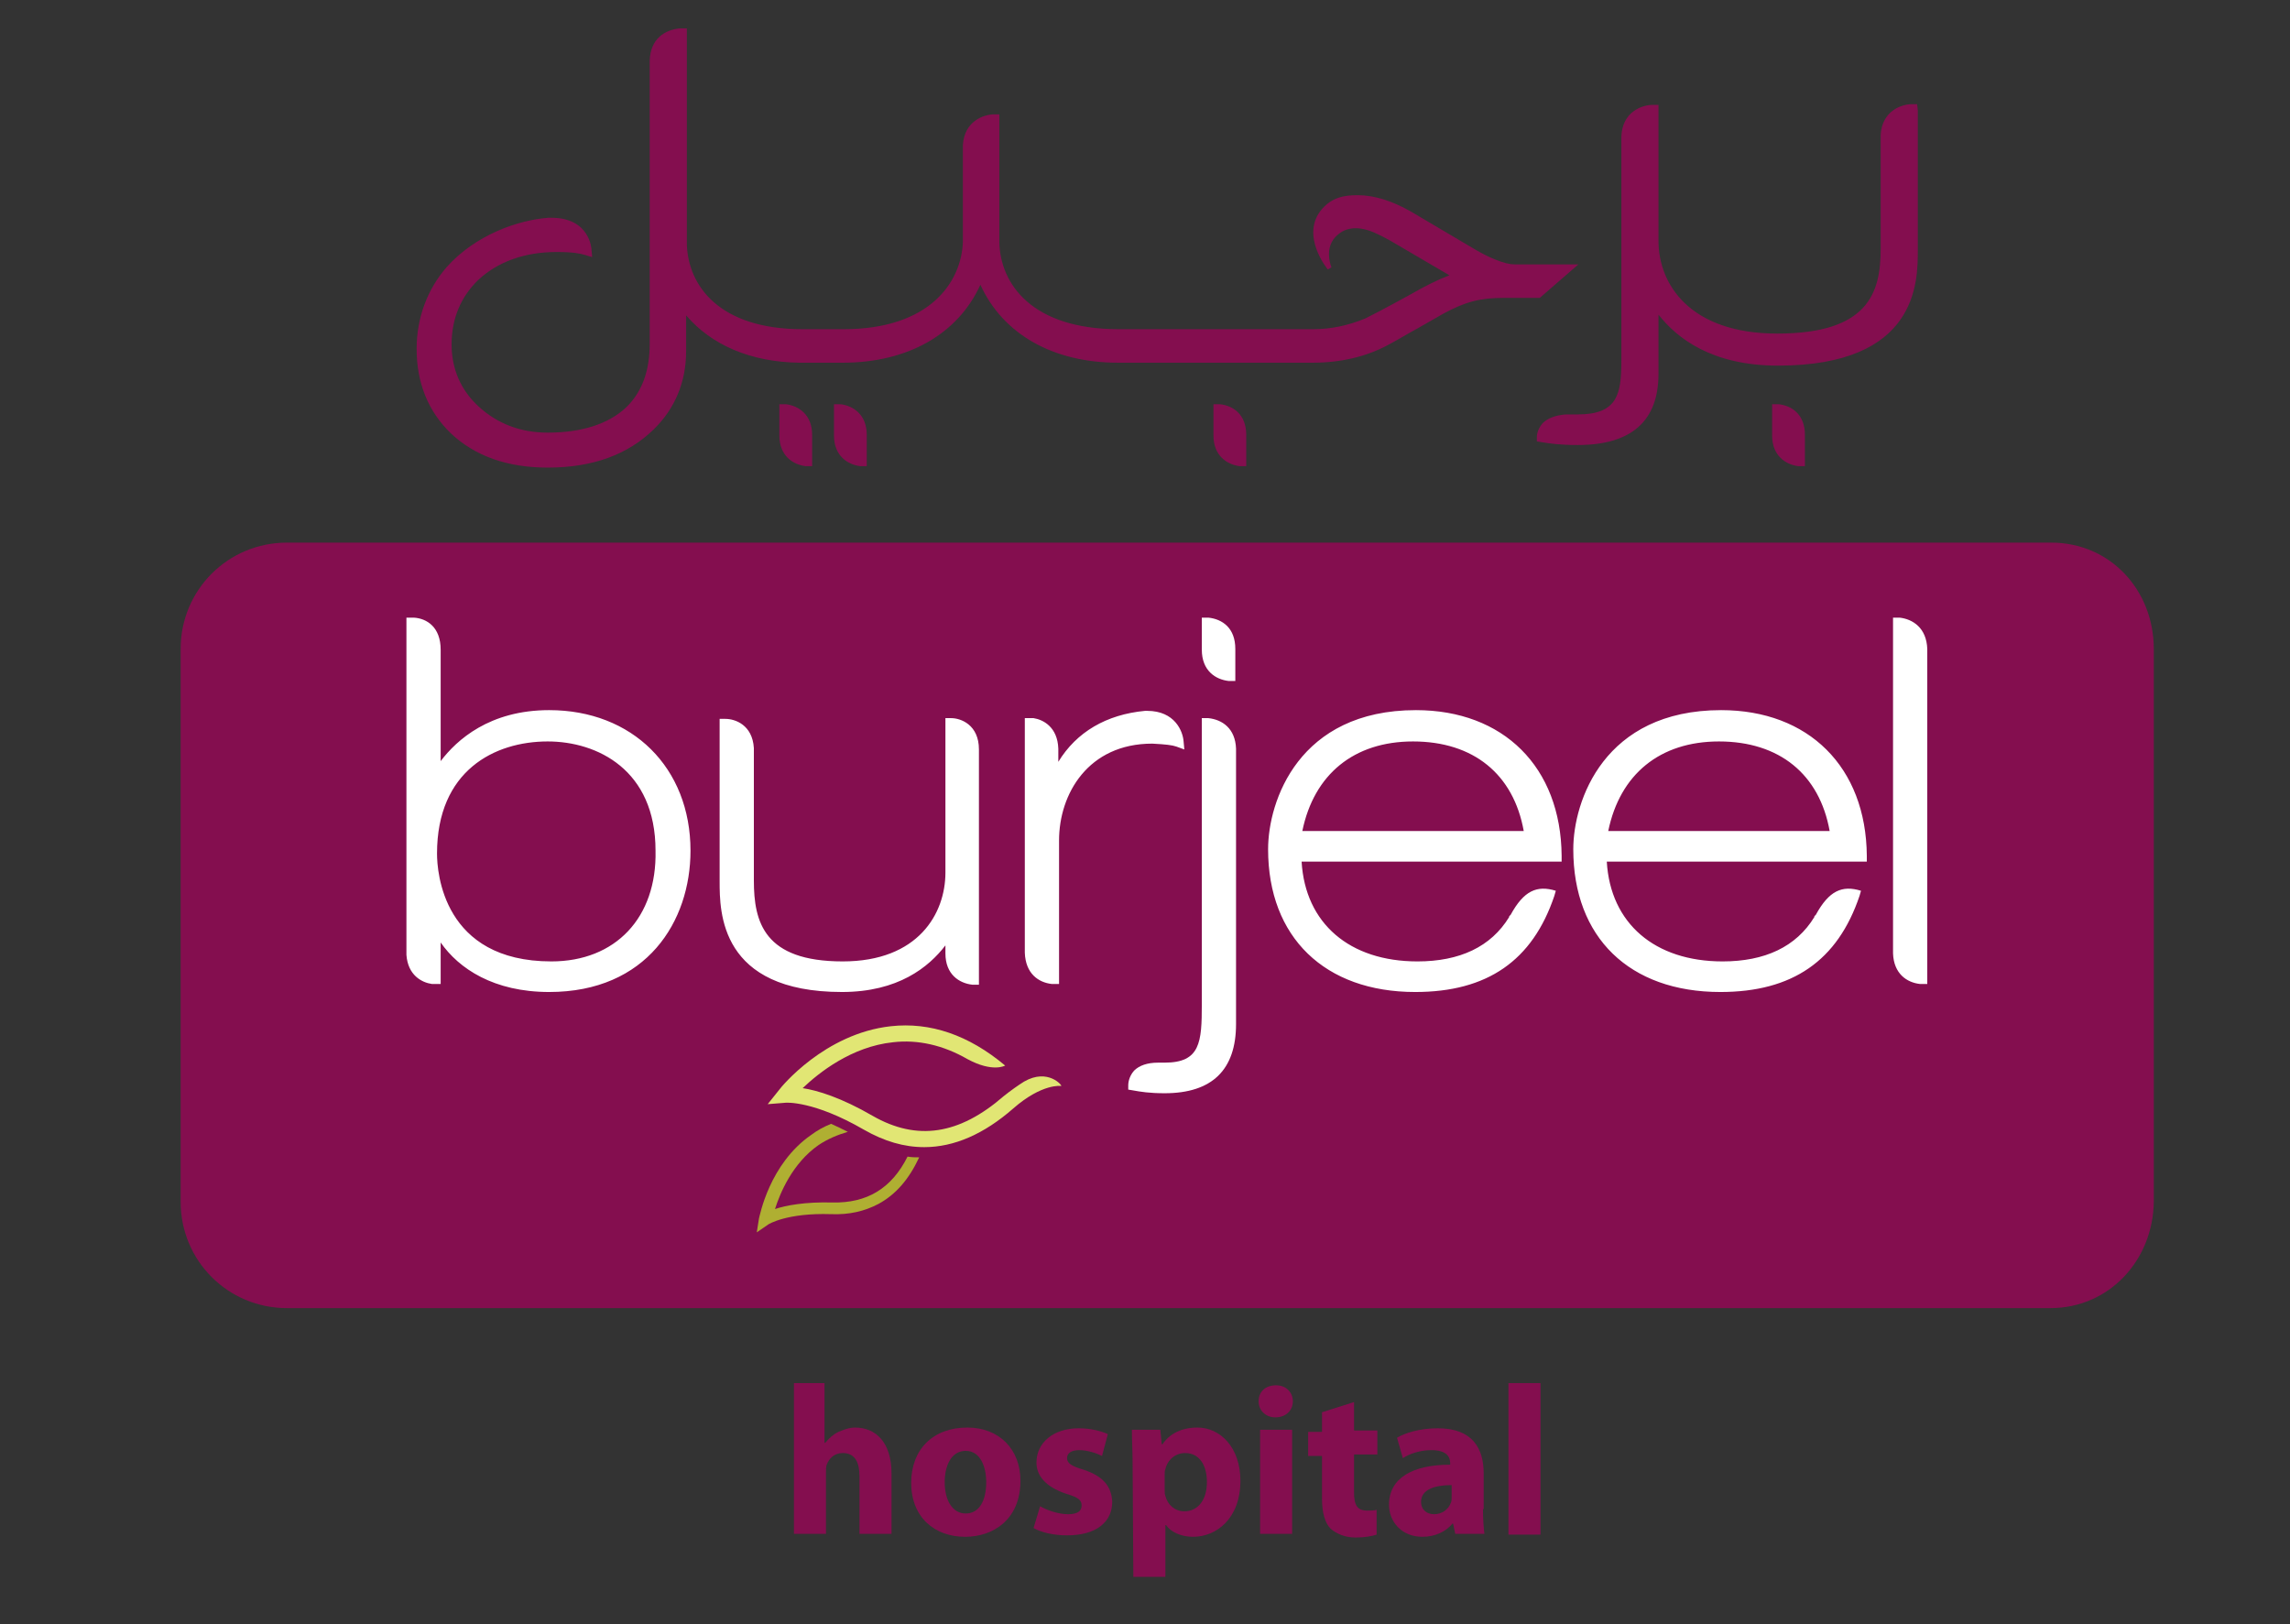 <?xml version="1.0" encoding="utf-8"?>
<!-- Generator: Adobe Illustrator 28.1.0, SVG Export Plug-In . SVG Version: 6.00 Build 0)  -->
<svg version="1.1" id="Layer_1" xmlns="http://www.w3.org/2000/svg" xmlns:xlink="http://www.w3.org/1999/xlink" x="0px" y="0px"
	 viewBox="0 0 314.4 223" style="enable-background:new 0 0 314.4 223;" xml:space="preserve">
<rect x="0" y="0" width="314.4" height="223" fill="#333333" stroke="none"/>
<style type="text/css">
	.st0{clip-path:url(#SVGID_00000038408994998918948790000012374936947257251207_);fill:#840E4F;}
	.st1{clip-path:url(#SVGID_00000097471721792598080250000011604488469214029496_);fill:#840E4F;}
	.st2{clip-path:url(#SVGID_00000080928381586232164100000007225886328146605972_);fill:#FFFFFF;}
	.st3{clip-path:url(#SVGID_00000129907361057110334150000012851001319599978901_);fill:#AFAF32;}
	.st4{clip-path:url(#SVGID_00000139289156347150098620000010733915374451333812_);fill:#E1E674;}
	.st5{clip-path:url(#SVGID_00000091729092079031684710000008667596374438441864_);fill:#0974B9;}
	.st6{clip-path:url(#SVGID_00000124848919669685246240000018379244211336920239_);fill:#840E4F;}
	.st7{clip-path:url(#SVGID_00000013914031446278554910000017880571239506463379_);fill:#840E4F;}
	.st8{clip-path:url(#SVGID_00000018212826592292531600000005088691429596131762_);fill:#840E4F;}
	.st9{clip-path:url(#SVGID_00000061435152307109804050000007929474757508356504_);fill:#840E4F;}
	.st10{clip-path:url(#SVGID_00000011002560790184748460000000840622037674041772_);fill:#840E4F;}
	.st11{clip-path:url(#SVGID_00000062887613547247841760000010821416346853981887_);fill:#840E4F;}
	.st12{clip-path:url(#SVGID_00000113351590326270618140000011594820341773187219_);fill:#840E4F;}
	.st13{clip-path:url(#SVGID_00000103977621385507175700000015025760822419563393_);fill:#840E4F;}
</style>
<g>
	<g>
		<defs>
			<rect id="SVGID_1_" x="-193" y="-3.7" width="497" height="231.3"/>
		</defs>
		<clipPath id="SVGID_00000173148533623690046890000004166286231619507644_">
			<use xlink:href="#SVGID_1_"  style="overflow:visible;"/>
		</clipPath>
		<path style="clip-path:url(#SVGID_00000173148533623690046890000004166286231619507644_);fill:#840E4F;" d="M211.4,40.9h-5
			c-3.1,0-5.2,0.5-8.3,2.2c-1.2,0.7-2.3,1.3-3.5,2c-1.3,0.7-2.6,1.5-4.1,2.3c-3,1.6-6.5,2.4-10.3,2.4h-26.7
			c-8.9,0-15.8-3.9-18.9-10.7c-3.1,6.8-10,10.7-18.9,10.7h-6c-6.6-0.1-12-2.4-15.5-6.5v4.9c0,4.2-1.5,7.9-4.5,10.8
			c-3.5,3.4-8.3,5.2-14.5,5.2c-5.6,0-10-1.6-13.3-4.7c-3.1-3-4.7-6.9-4.7-11.6c0-4.3,1.5-8.2,4.1-11.2c4-4.5,9.9-6.5,14-6.8h0.4
			c5.3,0,5.5,4.3,5.5,4.3l0.1,1.1l-1-0.3c-0.7-0.2-1.6-0.4-3.9-0.4c-4.3,0-8,1.3-10.7,3.8c-2.4,2.3-3.7,5.3-3.7,8.9
			c0,3.4,1.3,6.3,3.7,8.5c2.6,2.4,5.8,3.6,9.5,3.6c4.7,0,8.3-1.2,10.7-3.4c2.2-2.1,3.3-5,3.3-8.8V8.3c0.1-3,2.1-4.2,4.1-4.4h1v29.7
			c0.2,5.6,4.4,11.6,15.9,11.6h5.6c11.9,0,16.2-6.5,16.4-12V19.9c0.2-3.3,2.9-4.2,4.3-4.2h0.7v0.7v16.8c0.1,5.8,4.5,12,16.4,12h26.7
			c2.4,0,4.8-0.5,7.2-1.5c0.6-0.3,2.2-1.1,6.2-3.3c1.9-1.1,3.7-2,5.3-2.6l-8.2-4.8c-0.9-0.5-1.5-0.8-2.2-1.1c-1.4-0.6-3.4-1-4.9,0.3
			c-2.1,1.7-0.9,4.5-0.9,4.5l-0.5,0.3c0,0-3.9-4.7-0.8-8.3c1.4-1.6,3-1.9,4.9-1.9c2.3,0,4.8,0.8,7.4,2.3l8.8,5.2
			c0.7,0.4,1.6,0.9,2.6,1.3c1.2,0.5,2.1,0.7,2.7,0.7h8.8L211.4,40.9z M167.5,55.5h-0.9v4.3c0,2.8,1.9,4,3.6,4.2h0.9v-4.3
			C171.1,56.9,169.3,55.7,167.5,55.5 M111.5,59.7c0-2.8-1.9-4-3.6-4.2H107v4.3c0,2.8,1.9,4,3.6,4.2h0.9V59.7z M263.2,14.3h-0.7
			c-1.4,0-4.1,0.9-4.3,4.2v15.7c0,6-1.7,11.6-14.2,11.6c-12,0-16.3-6.8-16.3-12.7v-18v-0.7h-0.8c-1.4,0-4.2,0.9-4.3,4.4v30.7
			c0,4.6-0.5,7.4-6,7.4c-0.3,0-0.5,0-0.8,0H215l0,0c-1.4,0.1-2.5,0.5-3.2,1.2C211,59,211,59.9,211,60v0.6l0.6,0.1
			c1.2,0.2,2.6,0.4,5,0.4c7.4,0,11.1-3.3,11.1-9.8v-8.1c2.5,3.2,7.3,7,16.4,7c19.2,0,19.2-11.5,19.2-15.8V15.1L263.2,14.3z M119,64
			v-4.3c0-2.8-1.9-4-3.6-4.2h-0.9v4.3c0,2.8,1.9,4,3.6,4.2H119z M244.2,55.5h-0.9v4.3c0,2.8,1.9,4,3.6,4.2h0.9v-4.3
			C247.8,56.9,246,55.7,244.2,55.5"/>
	</g>
	<g>
		<defs>
			<rect id="SVGID_00000182492522020486996250000015066872696904883093_" x="-193" y="-3.7" width="497" height="231.3"/>
		</defs>
		<clipPath id="SVGID_00000014631941470388925420000017772883214613257899_">
			<use xlink:href="#SVGID_00000182492522020486996250000015066872696904883093_"  style="overflow:visible;"/>
		</clipPath>
		<path style="clip-path:url(#SVGID_00000014631941470388925420000017772883214613257899_);fill:#840E4F;" d="M281.5,179.6H39.4
			c-8.1,0-14.6-6.5-14.6-14.6V89.1c0-8.1,6.5-14.6,14.6-14.6h242.2c8.1,0,14.1,6.5,14.1,14.6V165C295.6,173,289.6,179.6,281.5,179.6
			"/>
	</g>
	<g>
		<defs>
			<rect id="SVGID_00000173159812343697345220000004960906582862584726_" x="-193" y="-3.7" width="497" height="231.3"/>
		</defs>
		<clipPath id="SVGID_00000019679545911119682690000017692162582835463041_">
			<use xlink:href="#SVGID_00000173159812343697345220000004960906582862584726_"  style="overflow:visible;"/>
		</clipPath>
		<path style="clip-path:url(#SVGID_00000019679545911119682690000017692162582835463041_);fill:#FFFFFF;" d="M161.5,102.5l1.1,0.4
			l-0.1-1.1c-0.1-1.4-1.2-4.2-5-4.2h-0.3c-5.3,0.5-9.4,2.9-11.9,7v-1.8c-0.1-3-2.1-4-3.4-4.2h-1.2v32.2c0.1,2.9,1.9,4.1,3.7,4.3h1
			v-19.7c0-6.4,4-13.3,12.8-13.3C160.1,102.2,160.9,102.3,161.5,102.5 M130.6,98.6h-0.8v21.2c0,5.6-3.7,12.2-14.1,12.2
			c-10.8,0-12.2-5.4-12.2-11.1v-18.2c-0.2-3.2-2.6-4-3.9-4h-0.8V121c0,4.2,0,15.2,16.8,15.2c7.7,0,11.9-3.4,14.2-6.4v1.1
			c0,2.9,1.9,4.1,3.7,4.3h0.9v-32.3C134.4,99.5,131.9,98.6,130.6,98.6 M75.4,97.5c-8.2,0-12.7,4.1-14.9,7V89.2
			c0-3.1-1.9-4.3-3.7-4.4h-1v46.3c0.2,2.8,2.1,3.8,3.5,4l0,0h1.2v-5.7c2.5,3.6,7.3,6.8,14.9,6.8c13.4,0,19.4-9.7,19.4-19.4
			C94.8,105.4,86.8,97.5,75.4,97.5 M75.7,132C60.8,132,60,119.7,60,117.2c0-11.4,7.9-15.4,15.2-15.4c6.8,0,14.8,3.9,14.8,15
			C90.2,126,84.5,132,75.7,132 M256.3,117.5c-0.1-12.2-8-20-20-20c-16.1,0-20.3,12.5-20.3,19.1c0,12.1,7.7,19.6,20.2,19.6
			c9.9,0,16.1-4.3,19.1-13.2l0.2-0.7c-2.6-0.8-4.4,0-6.2,3.3l-0.2,0.2v0.1c-2.5,4.1-6.8,6.1-12.6,6.1c-9.3,0-15.4-5.2-15.9-13.7
			h35.7L256.3,117.5z M220.8,114.1c1.6-7.8,7.1-12.3,15.2-12.3c8.3,0,13.8,4.5,15.2,12.3H220.8z M260.8,84.8h-0.9v46.1l0,0
			c0.1,2.8,1.9,4,3.7,4.2h1v-46C264.5,86.2,262.6,85,260.8,84.8 M214.4,117.5c-0.1-12.2-8-20-20-20c-16.1,0-20.3,12.5-20.3,19.1
			c0,12.1,7.8,19.6,20.2,19.6c9.9,0,16.1-4.3,19.1-13.2l0.2-0.7c-2.6-0.8-4.4,0-6.2,3.3l-0.2,0.2v0.1c-2.5,4.1-6.8,6.1-12.6,6.1
			c-9.3,0-15.4-5.2-15.9-13.7h35.7L214.4,117.5z M178.8,114.1c1.6-7.8,7.1-12.3,15.2-12.3c8.3,0,13.8,4.5,15.2,12.3H178.8z
			 M165.9,84.8H165v4.4c0,2.9,1.9,4.1,3.7,4.3h0.9v-4.4C169.6,86.2,167.8,85,165.9,84.8 M165.9,98.6H165v39.3c0,5.2-0.2,8-5.1,8
			c-0.2,0-0.4,0-0.7,0H159l0,0c-1.5,0-2.6,0.4-3.3,1.1c-0.8,0.9-0.8,1.9-0.8,2v0.6l0.6,0.1c1.1,0.2,2.3,0.4,4.4,0.4
			c6.5,0,9.8-3.2,9.8-9.5v-37.8C169.6,100,167.8,98.8,165.9,98.6"/>
	</g>
	<g>
		<defs>
			<rect id="SVGID_00000155827164309823487140000012283500788859698851_" x="-193" y="-3.7" width="497" height="231.3"/>
		</defs>
		<clipPath id="SVGID_00000070826954421483723920000007855261605453640891_">
			<use xlink:href="#SVGID_00000155827164309823487140000012283500788859698851_"  style="overflow:visible;"/>
		</clipPath>
		<path style="clip-path:url(#SVGID_00000070826954421483723920000007855261605453640891_);fill:#AFAF32;" d="M124.6,158.8
			c-2.2,4.4-5.6,6.4-10.3,6.3c-3.8-0.1-6.4,0.4-7.9,0.9c0.7-2.2,2.4-6.3,6-8.8c1.2-0.8,2.6-1.4,4-1.8c-0.8-0.4-1.6-0.8-2.3-1.1
			c-1,0.4-1.9,0.9-2.7,1.5c-5.8,4-7.1,11.2-7.2,11.5l-0.3,1.9l1.6-1.1c0,0,2.5-1.6,8.6-1.4c2.5,0.1,4.6-0.4,6.5-1.4
			c2.4-1.3,4.2-3.4,5.6-6.4C125.7,158.9,125.2,158.9,124.6,158.8"/>
	</g>
	<g>
		<defs>
			<rect id="SVGID_00000028300206478563211810000017088413665531633826_" x="-193" y="-3.7" width="497" height="231.3"/>
		</defs>
		<clipPath id="SVGID_00000113350678998105519080000000700726244929166755_">
			<use xlink:href="#SVGID_00000028300206478563211810000017088413665531633826_"  style="overflow:visible;"/>
		</clipPath>
		<path style="clip-path:url(#SVGID_00000113350678998105519080000000700726244929166755_);fill:#E1E674;" d="M140.6,148.5
			c-0.8,0.5-1.8,1.2-2.8,2c-6.1,5.3-11.9,6.2-18,2.7c-4.3-2.5-7.6-3.5-9.6-3.8c2.2-2.1,6.7-5.7,12.4-6.3c3.4-0.4,6.9,0.4,10.2,2.3
			l0,0c3.5,1.9,5.2,0.9,5.2,0.9c-5-4.2-10.3-6-15.7-5.4c-9.1,1-15.1,8.4-15.3,8.7l-1.6,2l2.5-0.2c0,0,3.8-0.3,10.7,3.7
			c2.8,1.6,5.5,2.4,8.3,2.4c4.1,0,8.2-1.8,12.2-5.3s6.6-3.1,6.6-3.1C145.9,149.1,143.9,146.6,140.6,148.5"/>
	</g>
	<g>
		<defs>
			<rect id="SVGID_00000098203474582373224920000004181132231303938981_" x="-193" y="-3.7" width="497" height="231.3"/>
		</defs>
		<clipPath id="SVGID_00000079462750446982479700000013759727262144497843_">
			<use xlink:href="#SVGID_00000098203474582373224920000004181132231303938981_"  style="overflow:visible;"/>
		</clipPath>
	</g>
	<g>
		<defs>
			<rect id="SVGID_00000070823246324103255130000005196177817162512550_" x="-193" y="-3.7" width="497" height="231.3"/>
		</defs>
		<clipPath id="SVGID_00000137107608534302016680000006298891421046527663_">
			<use xlink:href="#SVGID_00000070823246324103255130000005196177817162512550_"  style="overflow:visible;"/>
		</clipPath>
	</g>
	<g>
		<defs>
			<rect id="SVGID_00000170959734831287646950000008857503976166112405_" x="-193" y="-3.7" width="497" height="231.3"/>
		</defs>
		<clipPath id="SVGID_00000023259382181281194710000018271679815947676836_">
			<use xlink:href="#SVGID_00000170959734831287646950000008857503976166112405_"  style="overflow:visible;"/>
		</clipPath>
	</g>
	<g>
		<defs>
			<rect id="SVGID_00000076579127895782964090000010128584942714543024_" x="-193" y="-3.7" width="497" height="231.3"/>
		</defs>
		<clipPath id="SVGID_00000029019142245634824990000015267605077732745898_">
			<use xlink:href="#SVGID_00000076579127895782964090000010128584942714543024_"  style="overflow:visible;"/>
		</clipPath>
	</g>
	<g>
		<defs>
			<rect id="SVGID_00000137089697215590931820000018141951634961623703_" x="-193" y="-3.7" width="497" height="231.3"/>
		</defs>
		<clipPath id="SVGID_00000173127741016883250760000013744478501911243670_">
			<use xlink:href="#SVGID_00000137089697215590931820000018141951634961623703_"  style="overflow:visible;"/>
		</clipPath>
	</g>
	<g>
		<defs>
			<rect id="SVGID_00000053514259249934322850000010341152388383770559_" x="-193" y="-3.7" width="497" height="231.3"/>
		</defs>
		<clipPath id="SVGID_00000106857224030327099450000000384980895883237296_">
			<use xlink:href="#SVGID_00000053514259249934322850000010341152388383770559_"  style="overflow:visible;"/>
		</clipPath>
	</g>
	<g>
		<defs>
			<rect id="SVGID_00000013152505653884256980000007322419556220046502_" x="-193" y="-3.7" width="497" height="231.3"/>
		</defs>
		<clipPath id="SVGID_00000020379602870872192260000016088232713927043467_">
			<use xlink:href="#SVGID_00000013152505653884256980000007322419556220046502_"  style="overflow:visible;"/>
		</clipPath>
	</g>
	<g>
		<defs>
			<rect id="SVGID_00000019668018113302413820000009788203268965243792_" x="-193" y="-3.7" width="497" height="231.3"/>
		</defs>
		<clipPath id="SVGID_00000018933656223416366400000003385745279084004248_">
			<use xlink:href="#SVGID_00000019668018113302413820000009788203268965243792_"  style="overflow:visible;"/>
		</clipPath>
		<path style="clip-path:url(#SVGID_00000018933656223416366400000003385745279084004248_);fill:#0974B9;" d="M-92.3,103.2v-3
			C-92.3,101.2-92.3,102.2-92.3,103.2C-92.4,103.2-92.3,103.2-92.3,103.2"/>
	</g>
	<g>
		<defs>
			<rect id="SVGID_00000116915959059730538750000015445449987539067034_" x="-193" y="-3.7" width="497" height="231.3"/>
		</defs>
		<clipPath id="SVGID_00000088844665007954634640000010322416851095983028_">
			<use xlink:href="#SVGID_00000116915959059730538750000015445449987539067034_"  style="overflow:visible;"/>
		</clipPath>
	</g>
	<g>
		<defs>
			<rect id="SVGID_00000023977043814525353140000005284502964949316527_" x="-193" y="-3.7" width="497" height="231.3"/>
		</defs>
		<clipPath id="SVGID_00000071518120912978943660000011885571575407983253_">
			<use xlink:href="#SVGID_00000023977043814525353140000005284502964949316527_"  style="overflow:visible;"/>
		</clipPath>
	</g>
	<g>
		<defs>
			<rect id="SVGID_00000163065924622148950110000012893605966386862732_" x="-193" y="-3.7" width="497" height="231.3"/>
		</defs>
		<clipPath id="SVGID_00000114774230333477413240000017484363580807841445_">
			<use xlink:href="#SVGID_00000163065924622148950110000012893605966386862732_"  style="overflow:visible;"/>
		</clipPath>
	</g>
	<g>
		<defs>
			<rect id="SVGID_00000033350215156485811340000005174532190039467170_" x="-193" y="-3.7" width="497" height="231.3"/>
		</defs>
		<clipPath id="SVGID_00000063606901458903317830000016762987506968054686_">
			<use xlink:href="#SVGID_00000033350215156485811340000005174532190039467170_"  style="overflow:visible;"/>
		</clipPath>
	</g>
	<g>
		<defs>
			<rect id="SVGID_00000071551028288250937770000004643327692697394109_" x="-193" y="-3.7" width="497" height="231.3"/>
		</defs>
		<clipPath id="SVGID_00000064323170492794748780000009078880260141904029_">
			<use xlink:href="#SVGID_00000071551028288250937770000004643327692697394109_"  style="overflow:visible;"/>
		</clipPath>
	</g>
	<g>
		<defs>
			<rect id="SVGID_00000057136716645598689020000001472677744558983586_" x="-193" y="-3.7" width="497" height="231.3"/>
		</defs>
		<clipPath id="SVGID_00000111166958816465348860000009870304345191537592_">
			<use xlink:href="#SVGID_00000057136716645598689020000001472677744558983586_"  style="overflow:visible;"/>
		</clipPath>
	</g>
	<g>
		<defs>
			<rect id="SVGID_00000137122196188224625850000005122774165867323813_" x="-193" y="-3.7" width="497" height="231.3"/>
		</defs>
		<clipPath id="SVGID_00000052084394619947599770000018336556194997411478_">
			<use xlink:href="#SVGID_00000137122196188224625850000005122774165867323813_"  style="overflow:visible;"/>
		</clipPath>
	</g>
	<g>
		<defs>
			<rect id="SVGID_00000108998639532223889840000005495331980315575221_" x="-193" y="-3.7" width="497" height="231.3"/>
		</defs>
		<clipPath id="SVGID_00000152249489515363313340000013378058386475797913_">
			<use xlink:href="#SVGID_00000108998639532223889840000005495331980315575221_"  style="overflow:visible;"/>
		</clipPath>
	</g>
	<g>
		<defs>
			<rect id="SVGID_00000119820188810592130300000013249898343772437938_" x="-193" y="-3.7" width="497" height="231.3"/>
		</defs>
		<clipPath id="SVGID_00000157287099273675951980000017437038798654140322_">
			<use xlink:href="#SVGID_00000119820188810592130300000013249898343772437938_"  style="overflow:visible;"/>
		</clipPath>
	</g>
	<g>
		<defs>
			<rect id="SVGID_00000090255738571506351310000005406838852778107799_" x="-193" y="-3.7" width="497" height="231.3"/>
		</defs>
		<clipPath id="SVGID_00000006666051585642488100000004500641636674999956_">
			<use xlink:href="#SVGID_00000090255738571506351310000005406838852778107799_"  style="overflow:visible;"/>
		</clipPath>
	</g>
	<g>
		<defs>
			<rect id="SVGID_00000157987623095722640670000004660683405305932476_" x="-193" y="-3.7" width="497" height="231.3"/>
		</defs>
		<clipPath id="SVGID_00000044888787220746094100000012896700408041697449_">
			<use xlink:href="#SVGID_00000157987623095722640670000004660683405305932476_"  style="overflow:visible;"/>
		</clipPath>
	</g>
	<g>
		<defs>
			<rect id="SVGID_00000003075954454373911530000013190323344562875039_" x="-193" y="-3.7" width="497" height="231.3"/>
		</defs>
		<clipPath id="SVGID_00000036950780294847238510000015928143682068347783_">
			<use xlink:href="#SVGID_00000003075954454373911530000013190323344562875039_"  style="overflow:visible;"/>
		</clipPath>
	</g>
	<g>
		<defs>
			<rect id="SVGID_00000181785437441189290780000001193359167298789053_" x="-193" y="-3.7" width="497" height="231.3"/>
		</defs>
		<clipPath id="SVGID_00000121242769512244811140000017517654367148404616_">
			<use xlink:href="#SVGID_00000181785437441189290780000001193359167298789053_"  style="overflow:visible;"/>
		</clipPath>
		<path style="clip-path:url(#SVGID_00000121242769512244811140000017517654367148404616_);fill:#840E4F;" d="M108.8,189.9h4.4v8.2
			h0.1c0.5-0.6,1-1.1,1.8-1.5c0.7-0.3,1.5-0.6,2.3-0.6c2.8,0,5,2,5,6.3v8.3H118v-7.9c0-1.9-0.6-3.2-2.3-3.2c-1.2,0-1.9,0.8-2.2,1.6
			c-0.1,0.3-0.1,0.6-0.1,1v8.5H109v-20.7H108.8z"/>
	</g>
	<g>
		<defs>
			<rect id="SVGID_00000118359033591642945090000011294122228584207242_" x="-193" y="-3.7" width="497" height="231.3"/>
		</defs>
		<clipPath id="SVGID_00000167385038174614607210000015103855167830388638_">
			<use xlink:href="#SVGID_00000118359033591642945090000011294122228584207242_"  style="overflow:visible;"/>
		</clipPath>
		<path style="clip-path:url(#SVGID_00000167385038174614607210000015103855167830388638_);fill:#840E4F;" d="M132.5,211
			c-4.2,0-7.4-2.7-7.4-7.4c0-4.6,3-7.6,7.7-7.6c4.4,0,7.3,3,7.3,7.3C140.1,208.6,136.4,211,132.5,211L132.5,211z M132.6,207.8
			c1.8,0,2.8-1.7,2.8-4.3c0-2.1-0.8-4.3-2.8-4.3c-2.1,0-2.9,2.2-2.9,4.3C129.7,205.9,130.7,207.8,132.6,207.8L132.6,207.8z"/>
	</g>
	<g>
		<defs>
			<rect id="SVGID_00000131331175413879833890000004588412494608915106_" x="-193" y="-3.7" width="497" height="231.3"/>
		</defs>
		<clipPath id="SVGID_00000078755422290363893810000013082113164786198169_">
			<use xlink:href="#SVGID_00000131331175413879833890000004588412494608915106_"  style="overflow:visible;"/>
		</clipPath>
		<path style="clip-path:url(#SVGID_00000078755422290363893810000013082113164786198169_);fill:#840E4F;" d="M142.8,206.8
			c0.8,0.5,2.5,1.1,3.8,1.1s1.9-0.4,1.9-1.2c0-0.7-0.4-1.1-2.1-1.6c-3-1-4.1-2.6-4.1-4.3c0-2.7,2.3-4.7,5.8-4.7c1.7,0,3.1,0.4,4,0.8
			l-0.8,3c-0.6-0.3-1.9-0.8-3.1-0.8c-1.1,0-1.7,0.4-1.7,1.1c0,0.7,0.6,1.1,2.3,1.6c2.7,0.9,3.8,2.3,3.9,4.4c0,2.7-2.1,4.6-6.2,4.6
			c-1.9,0-3.5-0.4-4.6-1L142.8,206.8z"/>
	</g>
	<g>
		<defs>
			<rect id="SVGID_00000109011774759561620010000015525503164905433507_" x="-193" y="-3.7" width="497" height="231.3"/>
		</defs>
		<clipPath id="SVGID_00000047771469491894420330000013778938769313675424_">
			<use xlink:href="#SVGID_00000109011774759561620010000015525503164905433507_"  style="overflow:visible;"/>
		</clipPath>
		<path style="clip-path:url(#SVGID_00000047771469491894420330000013778938769313675424_);fill:#840E4F;" d="M155.5,201.1
			c0-1.9-0.1-3.4-0.1-4.8h3.9l0.2,2h0.1c1-1.5,2.7-2.3,4.8-2.3c3.1,0,5.9,2.7,5.9,7.3c0,5.2-3.3,7.7-6.5,7.7c-1.7,0-3.1-0.7-3.7-1.6
			H160v7.1h-4.4L155.5,201.1L155.5,201.1z M159.9,204.5c0,0.4,0,0.6,0.1,0.9c0.3,1.2,1.3,2.1,2.6,2.1c1.9,0,3.1-1.6,3.1-4
			c0-2.3-1-4-3-4c-1.3,0-2.4,0.9-2.7,2.2c-0.1,0.2-0.1,0.5-0.1,0.8V204.5z"/>
	</g>
	<g>
		<defs>
			<rect id="SVGID_00000077289398223780955300000016199298361192220310_" x="-193" y="-3.7" width="497" height="231.3"/>
		</defs>
		<clipPath id="SVGID_00000022520563207440727470000016651558867537100461_">
			<use xlink:href="#SVGID_00000077289398223780955300000016199298361192220310_"  style="overflow:visible;"/>
		</clipPath>
		<path style="clip-path:url(#SVGID_00000022520563207440727470000016651558867537100461_);fill:#840E4F;" d="M175.1,194.6
			c-1.4,0-2.3-1-2.3-2.2c0-1.3,0.9-2.2,2.4-2.2c1.4,0,2.3,1,2.3,2.2S176.6,194.6,175.1,194.6L175.1,194.6z M173,196.3h4.4v14.3H173
			V196.3z"/>
	</g>
	<g>
		<defs>
			<rect id="SVGID_00000169534223397100213360000008638157714691954305_" x="-193" y="-3.7" width="497" height="231.3"/>
		</defs>
		<clipPath id="SVGID_00000127044969854352167270000008386009869197610648_">
			<use xlink:href="#SVGID_00000169534223397100213360000008638157714691954305_"  style="overflow:visible;"/>
		</clipPath>
		<path style="clip-path:url(#SVGID_00000127044969854352167270000008386009869197610648_);fill:#840E4F;" d="M185.9,192.5v3.9h3.2
			v3.3h-3.2v5.2c0,1.7,0.4,2.5,1.8,2.5c0.6,0,0.9,0,1.3-0.1v3.4c-0.6,0.2-1.6,0.4-2.9,0.4c-1.4,0-2.6-0.5-3.4-1.2
			c-0.8-0.8-1.2-2.2-1.2-4.2v-5.8h-1.9v-3.3h1.9v-2.7L185.9,192.5z"/>
	</g>
	<g>
		<defs>
			<rect id="SVGID_00000100362925234269005550000006270565880383441298_" x="-193" y="-3.7" width="497" height="231.3"/>
		</defs>
		<clipPath id="SVGID_00000072993908856246690270000003768683512496272558_">
			<use xlink:href="#SVGID_00000100362925234269005550000006270565880383441298_"  style="overflow:visible;"/>
		</clipPath>
		<path style="clip-path:url(#SVGID_00000072993908856246690270000003768683512496272558_);fill:#840E4F;" d="M203.6,207.2
			c0,1.3,0.1,2.7,0.2,3.4h-4l-0.3-1.4h-0.1c-0.9,1.1-2.4,1.8-4.1,1.8c-2.9,0-4.6-2.1-4.6-4.4c0-3.7,3.3-5.5,8.4-5.5v-0.2
			c0-0.8-0.4-1.8-2.6-1.8c-1.5,0-3,0.5-3.9,1.1l-0.8-2.8c1-0.6,3-1.3,5.6-1.3c4.8,0,6.3,2.8,6.3,6.2v4.9H203.6z M199.3,203.9
			c-2.3,0-4.2,0.6-4.2,2.3c0,1.1,0.8,1.7,1.8,1.7c1.1,0,2-0.7,2.3-1.6c0.1-0.2,0.1-0.5,0.1-0.8L199.3,203.9L199.3,203.9z"/>
	</g>
	<g>
		<defs>
			<rect id="SVGID_00000049900801554672530280000017723192463148942482_" x="-193" y="-3.7" width="497" height="231.3"/>
		</defs>
		<clipPath id="SVGID_00000072983301655848363640000017831563073277629876_">
			<use xlink:href="#SVGID_00000049900801554672530280000017723192463148942482_"  style="overflow:visible;"/>
		</clipPath>
		
			<rect x="207.1" y="189.9" style="clip-path:url(#SVGID_00000072983301655848363640000017831563073277629876_);fill:#840E4F;" width="4.4" height="20.8"/>
	</g>
</g>
</svg>
